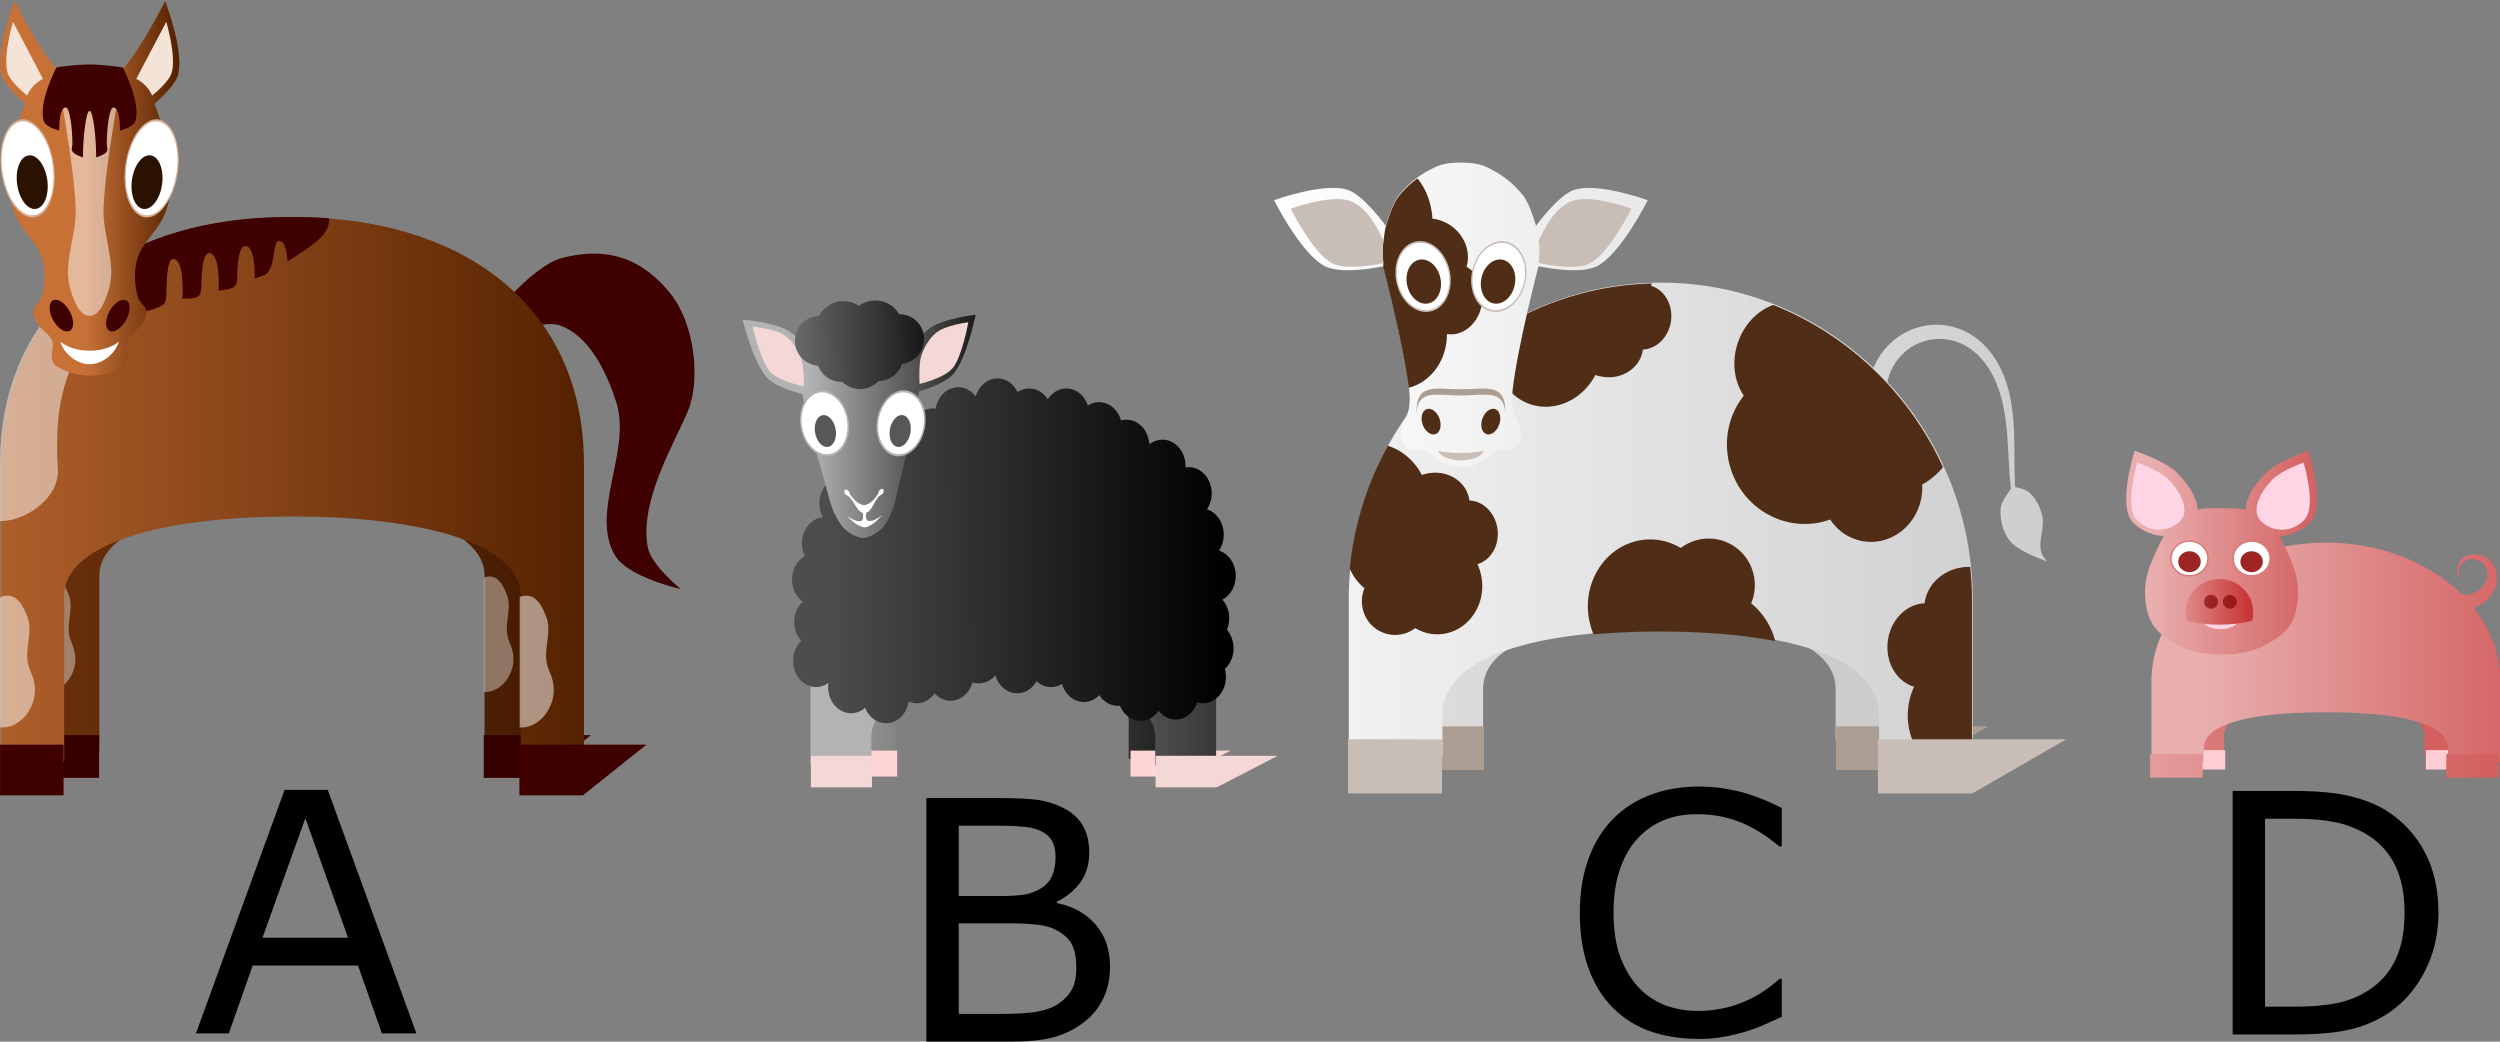 <svg width="636.929" height="265.363" xmlns:xlink="http://www.w3.org/1999/xlink" xmlns="http://www.w3.org/2000/svg"><rect width="100%" height="100%" fill="#808080" stroke="none"/><defs><linearGradient id="C" x1="672.05" x2="626.2" y1="244.24" y2="244.28" gradientUnits="userSpaceOnUse"><stop offset="0"/><stop stop-color="#4d4d4d" offset="1"/></linearGradient><linearGradient xlink:href="#d" id="x" gradientUnits="userSpaceOnUse" x1="676.8" x2="1024.9"/><linearGradient id="d"><stop stop-color="#e9afaf" offset="0"/><stop stop-color="#d35f5f" offset="1"/></linearGradient><linearGradient id="e"><stop stop-color="#f9f9f9" offset="0"/><stop stop-color="#e3dbdb" offset="1"/></linearGradient><linearGradient id="b"><stop stop-color="#ccc" offset="0"/><stop stop-color="#f2f2f2" offset="1"/></linearGradient><linearGradient id="c"><stop stop-color="#520" offset="0"/><stop stop-color="#ffd496" offset="1"/></linearGradient><linearGradient id="h"><stop stop-color="#784421" offset="0"/><stop stop-color="#e9ddaf" offset="1"/></linearGradient><linearGradient id="i"><stop stop-color="#520" offset="0"/><stop stop-color="#a05a2c" offset="1"/></linearGradient><linearGradient id="j"><stop stop-color="#999" offset="0"/><stop stop-color="#f9f9f9" offset="1"/></linearGradient><linearGradient id="k"><stop offset="0"/><stop stop-color="#b3b3b3" offset="1"/></linearGradient><linearGradient id="f"><stop stop-color="#ffd42a" offset="0"/><stop stop-color="#ffe680" offset="1"/></linearGradient><linearGradient id="g"><stop stop-color="#a00" offset="0"/><stop stop-color="maroon" offset="1"/></linearGradient><linearGradient id="n" x1="1769.8" x2="1327.3" gradientUnits="userSpaceOnUse"><stop stop-color="#3d1700" offset="0"/><stop stop-color="#693009" offset="1"/></linearGradient><linearGradient id="l" x1="1008.9" x2="581.51" y1="897.39" y2="895.36" gradientTransform="matrix(1.033 0 0 1.425 529.37 -515.75)" gradientUnits="userSpaceOnUse"><stop stop-color="#ccc" offset="0"/><stop stop-color="#ececec" offset="1"/></linearGradient><linearGradient id="m" x1="99.79" x2="-100.23" gradientUnits="userSpaceOnUse"><stop stop-color="#e8e8e8" offset="0"/><stop stop-color="#fff" offset="1"/></linearGradient><linearGradient id="z" x1="654.47" x2="614.14" gradientUnits="userSpaceOnUse"><stop stop-color="#c83737" offset="0"/><stop stop-color="#de8787" offset="1"/></linearGradient><linearGradient id="a"><stop stop-color="#520" offset="0"/><stop stop-color="#c87137" offset="1"/></linearGradient><linearGradient id="E" x1="704.3" x2="626.28" y1="855.47" y2="856.29" gradientTransform="matrix(.945 0 0 1 36.744 0)" gradientUnits="userSpaceOnUse"><stop stop-color="#1a1a1a" offset="0"/><stop stop-color="#666" offset="1"/></linearGradient><linearGradient id="o" x1="2022.2" x2="1557.7" gradientUnits="userSpaceOnUse" xlink:href="#a"/><linearGradient id="p" x1="329.22" x2="285.31" gradientUnits="userSpaceOnUse" xlink:href="#a"/><linearGradient id="r" x1="1155.7" x2="762.08" y1="895.96" y2="896.45" gradientTransform="matrix(1.033 0 0 1.425 529.37 -515.75)" gradientUnits="userSpaceOnUse" xlink:href="#b"/><linearGradient id="w" x1="676.8" x2="1024.9" gradientUnits="userSpaceOnUse" xlink:href="#d"/><linearGradient id="u" x1="507.73" x2="922.97" gradientUnits="userSpaceOnUse" xlink:href="#d"/><linearGradient id="v" x1="596.74" x2="553.76" gradientUnits="userSpaceOnUse" xlink:href="#d"/><linearGradient id="y" x1="791.3" x2="886.07" gradientUnits="userSpaceOnUse" xlink:href="#d"/><linearGradient id="A" x1="1177" x2="699.76" y1="927.2" y2="925.92" gradientTransform="matrix(.802 0 0 .851 140.97 67.547)" gradientUnits="userSpaceOnUse" xlink:href="#k"/><linearGradient id="B" x1="1232.5" x2="820.11" y1="966.25" y2="963.08" gradientTransform="matrix(.802 0 0 .851 140.97 67.547)" gradientUnits="userSpaceOnUse" xlink:href="#k"/><linearGradient id="D" x1="752.25" x2="633.47" y1="915.33" y2="912.81" gradientUnits="userSpaceOnUse" xlink:href="#k"/><linearGradient xlink:href="#l" id="q" gradientUnits="userSpaceOnUse" gradientTransform="matrix(1.033 0 0 1.425 529.37 -515.75)" x1="1008.9" y1="897.39" x2="581.51" y2="895.36"/><linearGradient xlink:href="#b" id="s" gradientUnits="userSpaceOnUse" gradientTransform="matrix(1.033 0 0 1.425 529.37 -515.75)" x1="1155.7" y1="895.96" x2="762.08" y2="896.45"/><linearGradient xlink:href="#m" id="t" gradientUnits="userSpaceOnUse" x1="99.79" x2="-100.23"/><path id="F" d="M-110.335 139.275h804.901v157.363h-804.901z"/></defs><path d="M1498.1 510.63c-94.005 0-170.23 23.835-170.23 116.3v193.45h37.465V703.42c0-32 66.984-50.075 132.76-50.075h4.8c65.778 0 132.76 18.075 132.76 50.075v116.96h37.464V626.93c0-92.464-76.223-116.3-170.23-116.3-.805 0-1.597.027-2.4.039-.802-.012-1.594-.039-2.399-.039z" fill="url(#n)" style="fill:url(#n)" transform="matrix(.363 0 0 .382 -470.299 -122.148)"/><path d="M11.596 187.298v10.88h13.651v-10.88zm111.64 0v10.88h13.651l13.652-10.88z" fill="#360000"/><path d="M13.072 146.87c-.522 0-1.023.114-1.488.289v29.124c.102.005.215.018.318.018 4.167 0 7.164-4.27 7.287-8 .11-3.328-1.36-4.58-1.638-6.958-.373-3.192 1.145-6.681 0-9.654-.808-2.099-1.997-4.818-4.48-4.818zm111.632 0c-.497 0-.974.11-1.42.27v29.143c.083.006.169.018.25.018 4.168 0 7.164-4.27 7.287-8 .11-3.328-1.36-4.58-1.638-6.958-.372-3.192 1.145-6.681 0-9.654-.808-2.099-1.997-4.818-4.479-4.818z" fill="#fff" opacity=".389"/><path d="M122.387 84.53s12.087-16.576 20.94-18.84c12.79-3.27 21.122 1.274 27.412 9.01 6.181 7.602 7.825 21.9 4.569 29.896-3.17 7.789-12.5 22.872-10.28 34.81.848 4.56 8.376 10.649 8.376 10.649s-13.478-2.953-16.752-8.6c-6.379-11.007 4.282-26.635.38-38.906-2.514-7.908-7.05-17.172-14.467-19.658-6.21-2.08-18.656 6.143-18.656 6.143z" fill="#3e0000"/><path transform="matrix(.413 0 0 .56 -686.82 -297.128)" d="M1840.9 629.43c-97.934 0-177.34 37.76-177.34 112.45v135.31h39.031v-75.439c0-25.847 69.784-36.156 138.31-36.156h5c68.528 0 138.31 10.309 138.31 36.156v75.439h39.031V741.88c0-74.686-79.409-112.45-177.34-112.45-.839 0-1.664.022-2.5.031-.836-.009-1.661-.031-2.5-.031z" fill="url(#o)" style="fill:url(#o)"/><path d="M.017 189.727v12.895h16.178v-12.895zm132.31 0v12.895h16.178l16.18-12.895z" fill="#3e0000"/><path d="M18.812 73.349C7.129 83.809.008 98.785.008 118.259v14.527c7.018-.068 15.1-6.237 14.725-13.07-.952-17.368 1.865-22.737 6.469-33.746.875-4.574-.11-9.079-2.39-12.622z" fill="#fff" opacity=".5"/><path d="M73.23 55.3c-22.132 0-41.965 6.34-55.391 18.932 3.66 3.804 16.698 7.709 23.6 3.485.69-.421.909-1.57.926-2.355.126-5.756.42-9.418 1.832-9.382 1.412.036 2.466 2.883 2.34 8.639a42.302 42.302 0 0 1-.066 1.51c1.37-.22 3.104.21 4.161-.791.552-.523.64-1.46.657-2.265.125-5.756.69-8.621 2.101-8.585 1.413.035 2.466 2.882 2.34 8.638-.007.339-.035.66-.05.99 1.407-.388 3.074-.204 4.129-1.241.409-.402.576-1.1.589-1.672.125-5.756.773-8.549 2.185-8.513 1.384.035 2.4 2.701 2.324 8.297 1.43-.586 2.514-.665 3.35-1.63 1.802-2.077 1.39-8.025 2.758-7.99 1.115.027 1.996 1.15 2.256 5.222 6.428-4.033 10.963-6.962 10.523-10.965-2.791-.214-5.63-.324-8.508-.324-.346 0-.674.013-1.02.018-.344-.005-.69-.018-1.036-.018z" fill="#3e0000"/><path d="M1.893 151.756a4.78 4.78 0 0 0-1.888.396v33.153c.182.013.366.036.551.036 4.758 0 8.2-4.857 8.34-9.116.126-3.8-1.571-5.231-1.888-7.946-.425-3.645 1.307-7.627 0-11.021-.923-2.396-2.28-5.502-5.115-5.502zm132.194 0c-.596 0-1.158.125-1.688.324v33.243c.116.005.233.018.35.018 4.758 0 8.184-4.857 8.324-9.116.125-3.8-1.555-5.231-1.872-7.946-.425-3.645 1.307-7.627 0-11.021-.922-2.396-2.28-5.502-5.114-5.502z" fill="#fff" opacity=".5"/><g><path d="M251.68 623.95s-9.175 20.741-6.153 30.843c1.49 4.985 11.198 12.068 11.198 12.068s-7.892 18.362-8.409 27.982c-.323 6.019.994 12.152 3.364 17.822 3.003 7.186 11.264 12.394 13.453 19.795 1.475 4.987 1.116 10.475-.535 15.422-.717 2.146-3.63 3.57-3.937 5.787-.23 1.667.769 3.35 1.682 4.834 1.802 2.929 6.01 4.571 7.3 7.694 1 2.424-.867 5.266 0 7.727.39 1.11 1.064 2.293 2.216 2.894 4.5 2.346 10.263 3.858 15.708 3.858s11.208-1.512 15.708-3.858c1.153-.6 1.827-1.784 2.217-2.894.866-2.461-1-5.303 0-7.727 1.289-3.123 5.498-4.765 7.3-7.694.913-1.483 1.912-3.167 1.682-4.834-.307-2.217-3.22-3.64-3.937-5.787-1.651-4.947-2.01-10.434-.535-15.422 2.189-7.401 10.45-12.608 13.453-19.795 2.37-5.67 3.686-11.803 3.363-17.822-.516-9.62-8.408-27.982-8.408-27.982s9.707-7.083 11.198-12.068c3.022-10.102-6.153-30.843-6.153-30.843s-11.488 20.102-20.18 28.442c-.624.598-1.895.018-2.829 0-4.3-.08-8.55-1.458-12.88-1.458s-8.58 1.378-12.88 1.458c-.934.018-2.204.598-2.828 0-8.692-8.34-20.18-28.442-20.18-28.442z" fill="url(#p)" style="fill:url(#p)" transform="matrix(.535 0 0 .609 -130.975 -379.719)"/><path d="M13.985 76.381c-.166.02-.324.064-.47.14-1.167.614-1.175 2.861 0 5.003s3.085 3.375 4.252 2.762c1.167-.614 1.155-2.841-.02-4.983-1.029-1.874-2.6-3.066-3.762-2.922zm17.437 0c-1.13.04-2.561 1.181-3.516 2.922-1.175 2.142-1.167 4.369 0 4.983 1.167.613 3.057-.62 4.232-2.762 1.175-2.142 1.187-4.39.02-5.003-.219-.115-.475-.149-.736-.14z" fill="#3e0000"/><path d="M3.312 5.562S.638 14.451 1.962 18.63c.757 2.386 4.947 5.723 4.947 5.723.898-2.081 2.333-3.351 4.027-4.263L3.311 5.563zm39.044 0L34.71 20.09c1.695.911 3.15 2.182 4.048 4.263 0 0 4.19-3.337 4.947-5.724 1.324-4.179-1.35-13.067-1.35-13.067z" fill="#f4e3d7"/><path d="M22.823 16.894c-2.878.001-8.084 3.55-8.084 3.55s4.212 21.753 4.55 32.833c.203 6.628-3.152 13.455-1.516 19.804.778 3.023 2.352 7.4 5.05 7.402 2.702.002 4.29-4.38 5.068-7.402 1.635-6.35-1.72-13.176-1.517-19.804.338-11.08 4.55-32.833 4.55-32.833s-5.217-3.551-8.1-3.55z" fill="#fff" opacity=".5"/><path d="M15.362 87.038c.76 2.649 3.804 5.74 7.462 5.74s6.717-3.091 7.477-5.74c-1.725 1.406-4.43 2.315-7.477 2.315-3.041 0-5.737-.915-7.462-2.315z" fill="#fff"/><path transform="matrix(-.602 -.269 -.26 1.156 441.268 -683.524)" d="M371.46 712.43c0 5.695-4.617 10.312-10.312 10.312-5.695 0-10.312-4.617-10.312-10.312 0-5.695 4.617-10.312 10.312-10.312 5.695 0 10.312 4.617 10.312 10.312z" fill="#fff" stroke="#d4ad94" stroke-width=".461"/><path d="M33.626 45.76c-.544 3.761.728 7.098 2.842 7.454 2.113.356 4.268-2.404 4.813-6.165.544-3.761-.728-7.099-2.842-7.455-2.114-.355-4.268 2.405-4.813 6.166z" fill="#2b1100"/><path transform="matrix(.602 -.269 .26 1.156 -395.611 -683.524)" d="M371.46 712.43c0 5.695-4.617 10.312-10.312 10.312-5.695 0-10.312-4.617-10.312-10.312 0-5.695 4.617-10.312 10.312-10.312 5.695 0 10.312 4.617 10.312 10.312z" fill="#fff" stroke="#d4ad94" stroke-width=".461"/><path d="M12.036 45.76c.544 3.761-.728 7.098-2.842 7.454-2.113.356-4.268-2.404-4.812-6.165-.545-3.761.727-7.099 2.841-7.455 2.114-.355 4.268 2.405 4.813 6.166z" fill="#2b1100"/><path d="M22.826 16.428c-2.3 0-4.6.244-6.886.521-.538.066-.78.032-1.604.27 0 0-4.888 9.518-3.076 13.844.594 1.417 3.828 2.193 3.828 2.193.014-4.459.75-5.883 1.671-5.883.93 0 1.688 4.82 1.688 9.339 0 .611-.326 1.266-.05 1.78.519.966 2.741 1.582 2.741 1.582v-.324c0-4.518.76-11.51 1.688-11.51.93 0 1.672 6.992 1.672 11.51v.342s2.235-.613 2.758-1.582c.28-.519-.05-1.18-.05-1.798 0-4.518.741-9.339 1.67-9.339.922 0 1.677 1.434 1.689 5.901 0 0 3.234-.79 3.827-2.211 1.81-4.332-3.058-13.862-3.058-13.862-1.115-.176-1.079-.19-1.622-.252-2.288-.263-4.585-.521-6.886-.521z" fill="#3e0000"/></g><g><path d="M1498 612.84c-94.005 0-170.21 74.957-170.21 167.42v82.413h51.102V829.69c0-32 53.331-44.757 119.11-44.757s119.11 12.757 119.11 44.757v32.983h51.102V780.26c0-92.464-76.206-167.42-170.21-167.42z" fill="url(#l)" style="fill:url(#q)" transform="matrix(.377 0 0 .39 -141.995 -148.016)"/><path d="M358.752 185.052v11.137h19.34v-11.137zm109.034 0v11.137h19.41l19.34-11.137z" fill="#ac9d93"/><path transform="matrix(.467 0 0 .483 -276.489 -223.995)" d="M1498.1 612.84c-94.005 0-170.22 74.942-170.22 167.41v82.406h51.094v-21.5c0-32 53.346-44.781 119.12-44.781s119.09 12.781 119.09 44.781v21.5h51.094V780.25c0-44.558-17.705-85.033-46.562-115.03a28.598 28.598 0 0 1 2.906-7.719 28.993 28.993 0 0 1 10.031-10.562 29.452 29.452 0 0 1 14.125-4.375c5.001-.225 10.15.845 14.688 3.125 5.544 2.75 10.25 7.372 13.781 12.781 3.535 5.424 5.875 11.71 7.407 18.22 3.072 13.026 2.764 26.967 4.03 40.78.122 1.328.256 2.646.407 3.969-1.088 2.095-5.127 6.495-5.53 10.401-.613 5.947 1.243 12.58 5.01 17.222 4.812 5.928 20.208 10.783 20.208 10.783s-2.547-2.872-3.063-4.656c-1.831-6.336 2.058-13.405.375-19.781-1.176-4.459-3.506-8.954-7.052-11.901-2.076-1.726-5.892-2.503-7.604-2.787-.071-1.147-.14-2.289-.187-3.437-.567-13.661.444-27.595-2.063-41.531-1.258-6.972-3.476-13.898-7.125-20.22-3.652-6.333-8.853-11.956-15.437-15.718-5.427-3.07-11.662-4.72-17.97-4.75a37.28 37.28 0 0 0-18.187 4.656c-5.582 3.09-10.352 7.64-13.75 13.125a37.94 37.94 0 0 0-2.563 4.969c-30.407-27.901-71.198-44.97-116.06-44.97z" fill="url(#r)" style="fill:url(#s)"/><path d="M420.86 72.214c-13.948.362-27 4.403-38.27 11.176-3.064 6.595-1.276 14.435 4.42 18.2 6.189 4.09 14.633 1.827 18.88-5.06.201-.325.395-.664.57-.997.516.185 1.06.322 1.62.423 5.002.902 9.677-2.076 10.446-6.645.015-.091.017-.166.029-.257 2.343-.097 4.508-1.483 5.85-3.625a9.127 9.127 0 0 0 1.27-3.338c.712-4.234-1.522-8.23-5.063-9.288.09-.192.168-.392.248-.59zm30.932 5.483c-3.681 1.308-6.955 4.4-8.696 8.714-2.055 5.091-1.44 10.562 1.182 14.393a19.813 19.813 0 0 0-2.83 4.848c-4.104 10.17.672 21.913 10.665 26.235 4.708 2.036 9.738 2.075 14.167.468 1.331 2.03 3.213 3.689 5.545 4.697 6.52 2.82 14.072-.505 16.866-7.43a14.264 14.264 0 0 0 1.021-6.178 17.69 17.69 0 0 0 5.297-4.425c-8.606-18.833-24.11-33.735-43.217-41.323zm-98.206 35.87a81.35 81.35 0 0 0-9.717 31.264 13.063 13.063 0 0 0 3.764 5.03 8.67 8.67 0 0 0-.54 4.787c.79 4.692 5.2 7.817 9.849 6.978a8.493 8.493 0 0 0 3.618-1.586c2.229 1.315 4.86 1.874 7.543 1.39 6.298-1.136 10.491-7.555 9.353-14.318a13.14 13.14 0 0 0-1.05-3.368c3.54-1.06 5.775-5.04 5.062-9.274a9.183 9.183 0 0 0-1.255-3.353c-1.342-2.141-3.507-3.513-5.85-3.61-.012-.09-.014-.18-.03-.271-.768-4.57-5.443-7.548-10.446-6.646-.56.101-1.117.238-1.634.423a15.958 15.958 0 0 0-.554-.982c-2-3.24-4.926-5.45-8.113-6.464zm81.458 23.652a11.73 11.73 0 0 0-1.794.181 11.85 11.85 0 0 0-5.034 2.205c-3.09-1.823-6.725-2.604-10.447-1.933-8.732 1.575-14.549 10.469-12.97 19.846a18.38 18.38 0 0 0 1.196 4.093c5.34-.478 11.035-.71 16.94-.71 10.78 0 20.833.777 29.355 2.431-1.04-3.923-3.241-7.263-6.142-9.62a11.991 11.991 0 0 0 .759-6.63c-.993-5.896-6.114-10.008-11.862-9.863zm66.607 7.204c-5.576.036-10.382 3.673-11.264 8.911-.02.12-.028.244-.044.363-3.07.126-5.901 1.937-7.66 4.742a11.974 11.974 0 0 0-1.648 4.38c-.934 5.547 1.986 10.756 6.624 12.143a17.312 17.312 0 0 0-1.371 4.426c-.853 5.068.588 9.985 3.516 13.547h12.592v-39.827c0-2.934-.154-5.832-.453-8.685h-.292z" fill="#502d16"/><path d="M343.45 188.357v13.79h23.942v-13.79zm134.987 0v13.79h24.03l23.943-13.79z" fill="#c8beb7"/><path d="M1.656 640c-4.281.026-8.694.301-12.656 1.875-7.636 3.033-14.866 7.941-20.094 14.281-3.318 4.025-6.469 14.25-6.469 14.25s-11.531-14.775-19.968-17.312c-12.35-3.715-38.376 5-38.376 5s14.085 25.91 26.595 31.75c9.202 4.296 30.468 0 30.468 0s11.312 39.81 13.595 60.281c.239 2.147.184 4.347 0 6.5-.543 6.335-5.813 10.529-4.407 15.812.704 2.645 3.192 5.1 5.844 5.781 2.68.689 3.858-.708 5.688-.219 3.937 1.053 6.565 5.017 10.375 6.47 3.3 1.257 6.252 1.849 9.406 1.937 3.154-.089 6.106-.68 9.406-1.938 3.81-1.452 6.438-5.416 10.375-6.469 1.83-.489 3.007.908 5.688.22 2.651-.682 5.14-3.137 5.843-5.782 1.407-5.283-3.864-9.478-4.406-15.812-.184-2.153-.24-4.353 0-6.5 2.283-20.472 13.594-60.281 13.594-60.281s21.266 4.296 30.47 0c12.508-5.84 26.593-31.75 26.593-31.75s-26.026-8.715-38.375-5c-8.436 2.538-19.969 17.312-19.969 17.312s-3.15-10.225-6.469-14.25c-5.227-6.34-12.457-11.248-20.094-14.281-3.961-1.573-8.374-1.849-12.656-1.875z" fill="url(#m)" style="fill:url(#t)" transform="matrix(.488 0 0 .53 371.394 -297.782)"/><path d="M361.139 45.453c-1.846 1.344-3.535 2.94-4.926 4.773-1.62 2.135-3.157 7.558-3.157 7.558l-.016-.017c-.25 1.12-.385 2.274-.533 3.415-.112.862-.239 1.732-.26 2.602-.026 1.118.117 2.23.168 3.348.016.347.005.697.03 1.044.062.236 5.102 19.535 6.467 30.612 4.303-1.085 7.986-4.735 9.257-9.828.323-1.291.471-2.592.458-3.862 3.806.65 7.618-2.243 8.754-6.795.333-1.334.406-2.667.244-3.928-.355-2.775-1.818-5.19-3.996-6.414.028-.097.068-.184.092-.282 1.226-4.913-1.938-10.108-7.061-11.619a10.3 10.3 0 0 0-1.724-.364 18.978 18.978 0 0 0-.107-1.243c-.422-3.492-1.755-6.595-3.69-9z" fill="#502d16"/><path d="M340.937 50.721c-5.18-.097-12.094 2.453-12.094 2.453s5.674 11.403 10.6 13.923c3.7 1.893 11.793.191 13.024-.083a25.52 25.52 0 0 1 0-5.85c-.158-.239-.353-.528-.473-.78-1.954-4.118-4.326-7.668-7.854-9.1-.906-.367-2.008-.54-3.203-.563zm62.622 0c-1.196.023-2.298.197-3.203.564-3.529 1.431-5.9 4.98-7.855 9.1-.12.251-.314.54-.472.778a25.56 25.56 0 0 1 0 5.85c1.23.275 9.323 1.977 13.024.084 4.926-2.52 10.6-13.923 10.6-13.923s-6.915-2.55-12.094-2.453z" fill="#c8beb7"/><path d="M363.977 104.156c-.23.004-.46.062-.671.166-1.125.554-1.462 2.382-.748 4.094.715 1.712 2.215 2.66 3.34 2.105 1.125-.555 1.462-2.399.748-4.11-.58-1.391-1.676-2.271-2.67-2.255zm16.471 0c-.993-.016-2.089.864-2.669 2.254-.714 1.712-.378 3.556.747 4.11 1.125.555 2.61-.393 3.325-2.104.714-1.712.378-3.54-.747-4.094a1.52 1.52 0 0 0-.656-.166z" fill="#502d16"/><path d="M366.432 114.896c.448 1.35 2.867 2.387 5.78 2.387 2.911 0 5.314-1.038 5.765-2.387-1.636.319-3.62.497-5.765.497-2.15 0-4.14-.177-5.78-.497z" fill="#c8beb7"/><path d="M372.205 99.183c-6.266 0-11.337-1.81-11.337 5.77 0 .132.013.263.016.395.303-6.294 5.25-4.588 11.32-4.588s11.018-1.706 11.322 4.588c.003-.132.016-.263.016-.396 0-7.579-5.072-5.769-11.337-5.769z" fill="#ac9d93"/><path transform="matrix(.562 -.186 .209 .745 223.409 -453.647)" d="M-1.375 700.28c0 6.328-5.13 11.458-11.458 11.458s-11.458-5.13-11.458-11.458 5.13-11.458 11.458-11.458 11.458 5.13 11.458 11.458z" fill="#fff" stroke="#c8beb7" stroke-width=".599"/><path d="M366.858 70.37c.846 3.018-.315 6.076-2.593 6.83-2.277.754-4.81-1.082-5.655-4.101-.846-3.019.315-6.077 2.592-6.83 2.278-.754 4.81 1.082 5.656 4.1z" fill="#502d16"/><path transform="matrix(-.562 -.186 -.209 .745 520.992 -453.647)" d="M-1.375 700.28c0 6.328-5.13 11.458-11.458 11.458s-11.458-5.13-11.458-11.458 5.13-11.458 11.458-11.458 11.458 5.13 11.458 11.458z" fill="#fff" stroke="#c8beb7" stroke-width=".599"/><path d="M377.543 70.37c-.846 3.018.315 6.076 2.593 6.83 2.277.754 4.81-1.082 5.655-4.101.846-3.019-.315-6.077-2.593-6.83-2.277-.754-4.81 1.082-5.655 4.1z" fill="#502d16"/></g><g><path d="M893.1 741.64c-72.991 0-132.16 44.772-132.16 100v49.225h39.678v-17.96c0-19.114 41.409-33.536 92.483-33.536 51.074 0 92.483 14.422 92.483 33.536v17.96h39.678V841.64c0-55.228-59.171-100-132.16-100z" fill="url(#u)" style="fill:url(#u)" transform="matrix(.276 0 0 .29 345.618 -65.698)"/><path d="M555.95 191.12v4.94h10.97v-4.94zm62.098 0v4.94h10.962l10.97-4.94z" fill="#ffced5"/><path d="M580.699 161.44c12.466 0 22.568 8.575 22.568 19.154v11.163h-6.777v-1.916c0-3.66-7.068-4.956-15.791-4.956S564.9 186.18 564.9 189.84v1.916h-6.777v-11.164c0-3.729 1.264-7.203 3.436-10.147a4.636 4.636 0 0 1-2.712-2.624 4.071 4.071 0 0 1-.27-1.974 3.396 3.396 0 0 1 .79-1.82 2.836 2.836 0 0 1 1.688-.944 2.406 2.406 0 0 1 1.813.439c.472.362.771.904.833 1.462a2.037 2.037 0 0 1-.453 1.52c.275-.45.348-.998.22-1.476a1.806 1.806 0 0 0-.863-1.104 1.82 1.82 0 0 0-1.397-.132 1.994 1.994 0 0 0-1.067.834c-.24.379-.35.843-.336 1.287.013.445.162.893.387 1.279a2.924 2.924 0 0 0 1.704 1.323c.401.114.833.125 1.235.051 4.138-4.345 10.471-7.128 17.568-7.128z" fill="url(#v)" fill-rule="evenodd" style="fill:url(#v)" transform="matrix(-1.969 0 0 1.843 1735.963 -159.274)"/><path d="M760.94 887.47v17.031h39.787V887.47zm224.52 0v17.031h39.797V887.47z" fill="#ffd5e5" transform="matrix(.336 0 0 .353 292.116 -121.16)" style="fill:url(#x)"/><path d="M784.034 681.54s-8.34 27.702-2.707 39.709c2.423 5.164 8.448 8.255 13.875 10.012 1.642.531 3.316.689 4.94.657-2.028 3.793-3.727 7.82-5.36 11.694-2.771 6.576-4.971 13.678-5.02 20.813-.047 6.982.93 14.497 4.626 20.42 3.58 5.736 9.774 9.638 15.793 12.718 4.745 2.429 10.145 3.518 15.426 4.231 1.713.232 4.21.257 6.439.21 2.233.047 4.748.022 6.464-.21 5.282-.713 10.682-1.802 15.426-4.23 6.02-3.081 12.215-6.983 15.794-12.72 3.696-5.923 4.673-13.438 4.625-20.419-.048-7.135-2.248-14.237-5.019-20.813-1.633-3.875-3.326-7.901-5.361-11.694 1.625.032 3.3-.126 4.94-.657 5.428-1.757 11.452-4.848 13.876-10.012 5.634-12.007-2.707-39.708-2.707-39.708s-17.128 6.283-23.126 12.719c-5.589 5.997-11.283 13.974-11.668 22.1-.976-.171-1.96-.348-2.917-.499-2.757-.433-6.963-.39-10.301-.262-1.828-.07-3.829-.124-5.834-.08-1.662.038-3.24.145-4.494.342-.957.15-1.939.328-2.917.5-.384-8.127-6.079-16.104-11.668-22.101-5.998-6.436-23.126-12.72-23.126-12.72z" fill="url(#y)" style="fill:url(#y)" transform="matrix(.461 0 0 .431 182.414 -178.917)"/><path d="M544.547 117.85s-2.856 9.42-.92 13.505c.833 1.758 2.866 2.949 4.77 3.41 1.777.431 3.836.109 5.424-.793 1.226-.696 2.48-1.884 2.65-3.274.383-3.107-1.815-6.23-3.97-8.52-2.061-2.19-7.954-4.327-7.954-4.327zm42.335 0s-5.893 2.138-7.954 4.329c-2.155 2.29-4.353 5.412-3.971 8.52.17 1.389 1.425 2.577 2.651 3.274 1.587.9 3.647 1.223 5.424.793 1.904-.462 3.936-1.653 4.77-3.41 1.936-4.087-.92-13.505-.92-13.505zM570.69 157.27c0 1.677-2.232 3.037-4.985 3.037s-4.985-1.36-4.985-3.038c0-1.677 2.232-3.038 4.985-3.038s4.985 1.36 4.985 3.038z" fill="#ffd5e5"/><path d="M635.91 746.76c-12.276 0-22.219 9.85-22.219 22 0 1.909.226 3.765.687 5.531 6.431 1.731 13.745 2.72 21.531 2.72 7.775 0 15.108-.963 21.531-2.688.467-1.775.688-3.643.688-5.563 0-12.15-9.942-22-22.219-22z" fill="url(#z)" style="fill:url(#z)" transform="matrix(.387 0 0 .385 319.37 -139.99)"/><path d="M563.319 151.547c-.98 0-1.78.793-1.78 1.766 0 .974.8 1.767 1.78 1.767a1.765 1.765 0 1 0 0-3.533zm4.794 0c-.98 0-1.78.793-1.78 1.766 0 .974.8 1.767 1.78 1.767a1.765 1.765 0 1 0 0-3.533z" fill="maroon" opacity=".659"/><g><path transform="matrix(.572 0 0 .535 224.98 -247.82)" d="M617.81 729.16a8.25 8.25 0 1 1-16.5 0 8.25 8.25 0 0 1 16.5 0z" fill="#fff" stroke="#da7878" stroke-width=".689"/><path d="M576.515 143.106c0 1.472-1.282 2.665-2.865 2.665-1.582 0-2.864-1.193-2.864-2.665 0-1.471 1.282-2.664 2.864-2.664 1.583 0 2.865 1.193 2.865 2.664z" fill="#9d2525"/><path transform="matrix(.572 0 0 .535 209.147 -247.82)" d="M617.81 729.16a8.25 8.25 0 1 1-16.5 0 8.25 8.25 0 0 1 16.5 0z" fill="#fff" stroke="#da7878" stroke-width=".689"/><path d="M560.683 143.106c0 1.472-1.282 2.665-2.865 2.665-1.582 0-2.864-1.193-2.864-2.665 0-1.471 1.282-2.664 2.864-2.664 1.583 0 2.865 1.193 2.865 2.664z" fill="#9d2525"/></g></g><g><path d="M893.1 703.56c-72.991 0-132.16 44.772-132.16 100v100h39.678v-24.835c0-19.114 41.409-34.594 92.483-34.594 51.074 0 92.483 15.48 92.483 34.594v24.835h39.678v-100c0-55.228-59.171-100-132.16-100z" fill="url(#A)" style="fill:url(#A)" transform="matrix(.321 0 0 .388 -28.814 -157.256)"/><path d="M215.805 191.227v6.61h12.759v-6.61zm72.222 0v6.61h12.748l12.759-6.61z" fill="#ffd5d5"/><path d="M893.1 703.56c-72.991 0-132.16 44.772-132.16 100v100h39.678v-15.649c0-19.114 41.409-34.594 92.483-34.594 51.074 0 92.483 15.48 92.483 34.594v15.649h39.678v-100c0-55.228-59.171-100-132.16-100z" fill="url(#B)" style="fill:url(#B)" transform="matrix(.391 0 0 .472 -91.043 -231.46)"/><path d="M206.595 192.55v8.042h15.563v-8.043zm87.82 0v8.042h15.566l15.563-8.043z" fill="#f4d7d7"/><path d="M646.047 219.515c-1.17 0-2.164.813-2.51 1.933-.484-.608-1.205-.996-2.013-.996-1.292 0-2.366.987-2.592 2.29l-.298-.024c-1.407 0-2.554 1.174-2.631 2.647-.43-.322-.951-.51-1.517-.51-1.285 0-2.357.976-2.593 2.267a2.49 2.49 0 0 0-.8-.135c-1.457 0-2.636 1.252-2.636 2.8 0 .094.002.188.011.28a2.575 2.575 0 0 0-.265-.011c-1.457 0-2.636 1.252-2.636 2.799 0 .544.144 1.052.397 1.481-1.349.125-2.41 1.323-2.41 2.788 0 .495.123.96.336 1.364-.867.459-1.467 1.408-1.467 2.506 0 .993.49 1.863 1.224 2.36a2.865 2.865 0 0 0-.97 2.173c0 .785.303 1.5.794 2.008a2.866 2.866 0 0 0-.921 2.126c0 1.547 1.18 2.805 2.636 2.805a2.52 2.52 0 0 0 1.418-.445 3.018 3.018 0 0 0-.033.445c0 1.547 1.179 2.799 2.636 2.799.608 0 1.17-.22 1.616-.586.414.974 1.334 1.652 2.405 1.652 1.3 0 2.38-1 2.598-2.313.287.114.596.181.921.181.837 0 1.58-.415 2.063-1.06.475.488 1.118.79 1.831.79 1.188 0 2.196-.832 2.526-1.978.236.073.482.117.74.117.742 0 1.417-.331 1.897-.855.348 1.115 1.337 1.92 2.504 1.92.936 0 1.754-.52 2.223-1.3a2.508 2.508 0 0 0 2.929.293c.342 1.125 1.336 1.939 2.51 1.939.686 0 1.306-.282 1.775-.738.48.69 1.248 1.142 2.118 1.142.086 0 .17-.01.254-.018.42.954 1.33 1.616 2.388 1.616.837 0 1.58-.415 2.063-1.06a2.567 2.567 0 0 0 1.958.926c1.137 0 2.1-.763 2.471-1.833.214.06.436.1.668.1 1.457 0 2.636-1.253 2.636-2.8a2.98 2.98 0 0 0-.127-.867 2.858 2.858 0 0 0 1.01-2.201c0-.774-.295-1.479-.773-1.986.17-.369.27-.78.27-1.218 0-.78-.302-1.483-.788-1.99.908-.443 1.539-1.411 1.539-2.542 0-1.287-.816-2.372-1.93-2.7.343-.472.551-1.06.551-1.703 0-1.287-.817-2.371-1.93-2.7a2.895 2.895 0 0 0 .546-1.704c0-1.547-1.18-2.8-2.637-2.8-.132 0-.26.01-.386.03.003-.054.01-.108.01-.164 0-1.547-1.184-2.799-2.641-2.799-.566 0-1.087.187-1.517.51-.078-1.473-1.218-2.647-2.625-2.647-.216 0-.429.03-.63.082-.338-1.131-1.336-1.95-2.514-1.95-.472 0-.914.133-1.297.363-.373-1.066-1.336-1.827-2.47-1.827-.879 0-1.656.458-2.135 1.16-.48-.703-1.26-1.16-2.14-1.16-.488 0-.943.136-1.335.38-.45-.863-1.31-1.452-2.305-1.452z" fill="url(#C)" style="fill:url(#C)" transform="matrix(2.216 0 0 2.386 -1177.496 -427.347)"/><path d="M594.33 840.35s6.051 28.128 14.375 37.344c4.56 5.05 14.004 8.527 20.938 10.531 4.06 25.298 9.17 41.377 15.094 66.781 1.106 4.743 4.295 15.03 9.75 20.094 2.82 2.618 6.66 4.72 10.531 5.219 3.87-.498 7.71-2.6 10.531-5.219 5.455-5.064 8.644-15.351 9.75-20.094 5.924-25.404 11.034-41.485 15.094-66.781 6.937-2.003 16.402-5.475 20.969-10.531 8.324-9.216 14.344-37.344 14.344-37.344s-19.871 1.928-28.125 8.031c-3.11 2.3-5.947 5.347-8.344 8.844-4.537-2.548-9.4-5.098-13.03-6.562-5.746-2.318-13.859-5.875-21.189-5.875s-15.442 3.557-21.188 5.875c-3.63 1.464-8.462 4.014-13 6.562-2.397-3.5-5.232-6.542-8.344-8.844-8.253-6.103-28.156-8.031-28.156-8.031z" fill="url(#D)" style="fill:url(#D)" transform="matrix(.42 -.009 .008 .402 -67.152 -251.029)"/><path d="M191.751 83.218s1.95 8.659 4.442 11.46c2.3 2.584 8.624 3.729 8.624 3.729s.077-4.848-.686-6.992c-.852-2.396-2.341-4.56-4.101-5.88-2.451-1.838-8.28-2.317-8.28-2.317zm54.95-1.115s-5.803.716-8.175 2.652c-1.702 1.39-3.098 3.612-3.85 6.041-.67 2.172-.402 7.014-.402 7.014s6.283-1.401 8.472-4.076c2.371-2.9 3.954-11.63 3.954-11.63z" fill="#f4d7d7"/><path d="M215.505 124.743a.402.402 0 0 0-.222.067c-.262.174-.24.644.049 1.041.287.397.707.436 1 .72 1.152 1.122 1.786 2.927 2.889 3.821.135.11.369.197.583.264.081.47.199 1.536-.208 1.938-.303.298-.871.193-1.298.114-.95-.177-2.573-1.278-2.573-1.278s1.606 1.56 2.553 2.157a6.205 6.205 0 0 0 1.55.697c.155.046.43.084.488.09.058-.008.33-.058.483-.11a6.192 6.192 0 0 0 1.52-.759c.92-.635 2.459-2.259 2.459-2.259s-1.574 1.166-2.517 1.382c-.423.096-.986.224-1.3-.062-.425-.385-.352-1.455-.291-1.927.211-.076.44-.173.571-.288 1.065-.938 1.622-2.767 2.726-3.934.28-.296.698-.353.969-.76.27-.409.273-.88.004-1.043a.402.402 0 0 0-.225-.058c-.249.006-.547.199-.75.505-.203.306-.143.563-.298.81-.601.951-1.5 2.04-2.377 2.445-.336.156-.708.36-1.094.387-.387-.01-.767-.2-1.11-.342-.893-.37-1.837-1.42-2.478-2.348-.165-.24-.116-.499-.332-.796-.215-.298-.522-.478-.771-.474z" fill="#fff"/><path d="M655.37 830c-6.305 0-11.813 3.626-14.637 8.994-8.258.093-14.903 7.127-14.903 15.804 0 8.282 6.043 15.058 13.774 15.739 1.862 6.116 7.607 10.59 14.438 10.59h.1a14.64 14.64 0 0 0 10.854 4.757c4.318 0 8.213-1.832 10.887-4.757h.066c6.831 0 12.609-4.475 14.471-10.59 7.705-.71 13.774-7.479 13.774-15.74 0-8.663-6.662-15.69-14.903-15.803-2.813-5.368-8.3-8.994-14.604-8.994-3.605 0-6.934 1.204-9.659 3.226-2.724-2.022-6.053-3.226-9.658-3.226z" fill="url(#E)" style="fill:url(#E)" transform="matrix(.42 -.009 .008 .402 -67.153 -251.029)"/><path transform="matrix(.71 -.146 .184 .976 -356.889 -514.824)" d="M617.81 729.16a8.25 8.25 0 1 1-16.5 0 8.25 8.25 0 0 1 16.5 0z" fill="#fff" stroke="#b3b3b3" stroke-width=".542"/><path d="M212.884 109.274c.418 2.223-.408 4.266-1.845 4.562-1.438.297-2.942-1.265-3.36-3.488-.418-2.223.408-4.265 1.845-4.562 1.438-.297 2.942 1.265 3.36 3.488z" fill="#575757"/><path transform="matrix(-.71 -.146 -.184 .976 796.513 -514.824)" d="M617.81 729.16a8.25 8.25 0 1 1-16.5 0 8.25 8.25 0 0 1 16.5 0z" fill="#fff" stroke="#b3b3b3" stroke-width=".542"/><path d="M226.74 109.274c-.417 2.223.409 4.266 1.846 4.562 1.437.297 2.941-1.265 3.36-3.488.418-2.223-.409-4.265-1.846-4.562-1.437-.297-2.941 1.265-3.36 3.488z" fill="#575757"/></g><g aria-label="A" style="font-size:85.333px;line-height:1.25"><path d="M106.087 263.282h-8.792l-6.083-17.291H64.378l-6.083 17.291H49.92l22.583-62.041h11zM88.67 238.907 77.795 208.45l-10.917 30.458z"/></g><g aria-label="B" style="font-size:85.333px;line-height:1.25"><path d="M282.803 246.28q0 4.624-1.75 8.166-1.75 3.542-4.708 5.833-3.5 2.75-7.708 3.917-4.167 1.167-10.625 1.167h-22V203.32h18.375q6.791 0 10.166.5t6.459 2.083q3.416 1.792 4.958 4.625 1.542 2.792 1.542 6.709 0 4.416-2.25 7.541-2.25 3.084-6 4.959v.333q6.291 1.292 9.916 5.542 3.625 4.208 3.625 10.666zm-13.875-27.959q0-2.25-.75-3.792-.75-1.541-2.416-2.5-1.959-1.125-4.75-1.375-2.792-.291-6.917-.291h-9.833v17.916h10.666q3.875 0 6.167-.375 2.292-.416 4.25-1.666 1.958-1.25 2.75-3.209.833-2 .833-4.708zm5.292 28.292q0-3.75-1.125-5.959-1.125-2.208-4.083-3.75-2-1.041-4.875-1.333-2.834-.333-6.917-.333h-12.958v23.083h10.916q5.417 0 8.875-.542 3.459-.583 5.667-2.083 2.333-1.625 3.417-3.708 1.083-2.084 1.083-5.375z"/></g><g aria-label="C" style="font-size:85.333px;line-height:1.25"><path d="M453.952 259.054q-2.291 1-4.166 1.875-1.834.875-4.834 1.833-2.541.792-5.541 1.334-2.959.583-6.542.583-6.75 0-12.292-1.875-5.5-1.917-9.583-5.958-4-3.959-6.25-10.042-2.25-6.125-2.25-14.208 0-7.667 2.167-13.709 2.166-6.041 6.25-10.208 3.958-4.042 9.541-6.167 5.625-2.125 12.459-2.125 5 0 9.958 1.209 5 1.208 11.083 4.25v9.791h-.625q-5.125-4.291-10.166-6.25-5.042-1.958-10.792-1.958-4.708 0-8.5 1.542-3.75 1.5-6.708 4.708-2.875 3.125-4.5 7.917-1.584 4.75-1.584 11 0 6.541 1.75 11.25 1.792 4.708 4.584 7.666 2.916 3.084 6.791 4.584 3.917 1.458 8.25 1.458 5.959 0 11.167-2.042 5.208-2.041 9.75-6.125h.583z"/></g><g aria-label="D" style="font-size:85.333px;line-height:1.25"><path d="M621.241 232.596q0 8.458-3.708 15.333-3.667 6.875-9.791 10.667-4.25 2.625-9.5 3.791-5.209 1.167-13.75 1.167h-15.667v-62.042h15.5q9.083 0 14.417 1.334 5.375 1.291 9.083 3.583 6.333 3.958 9.875 10.542 3.541 6.583 3.541 15.625zm-8.625-.125q0-7.292-2.541-12.292-2.542-5-7.583-7.875-3.667-2.083-7.792-2.875-4.125-.833-9.875-.833h-7.75v47.875h7.75q5.958 0 10.375-.875 4.458-.875 8.167-3.25 4.625-2.959 6.916-7.792 2.333-4.833 2.333-12.083z"/></g></svg>